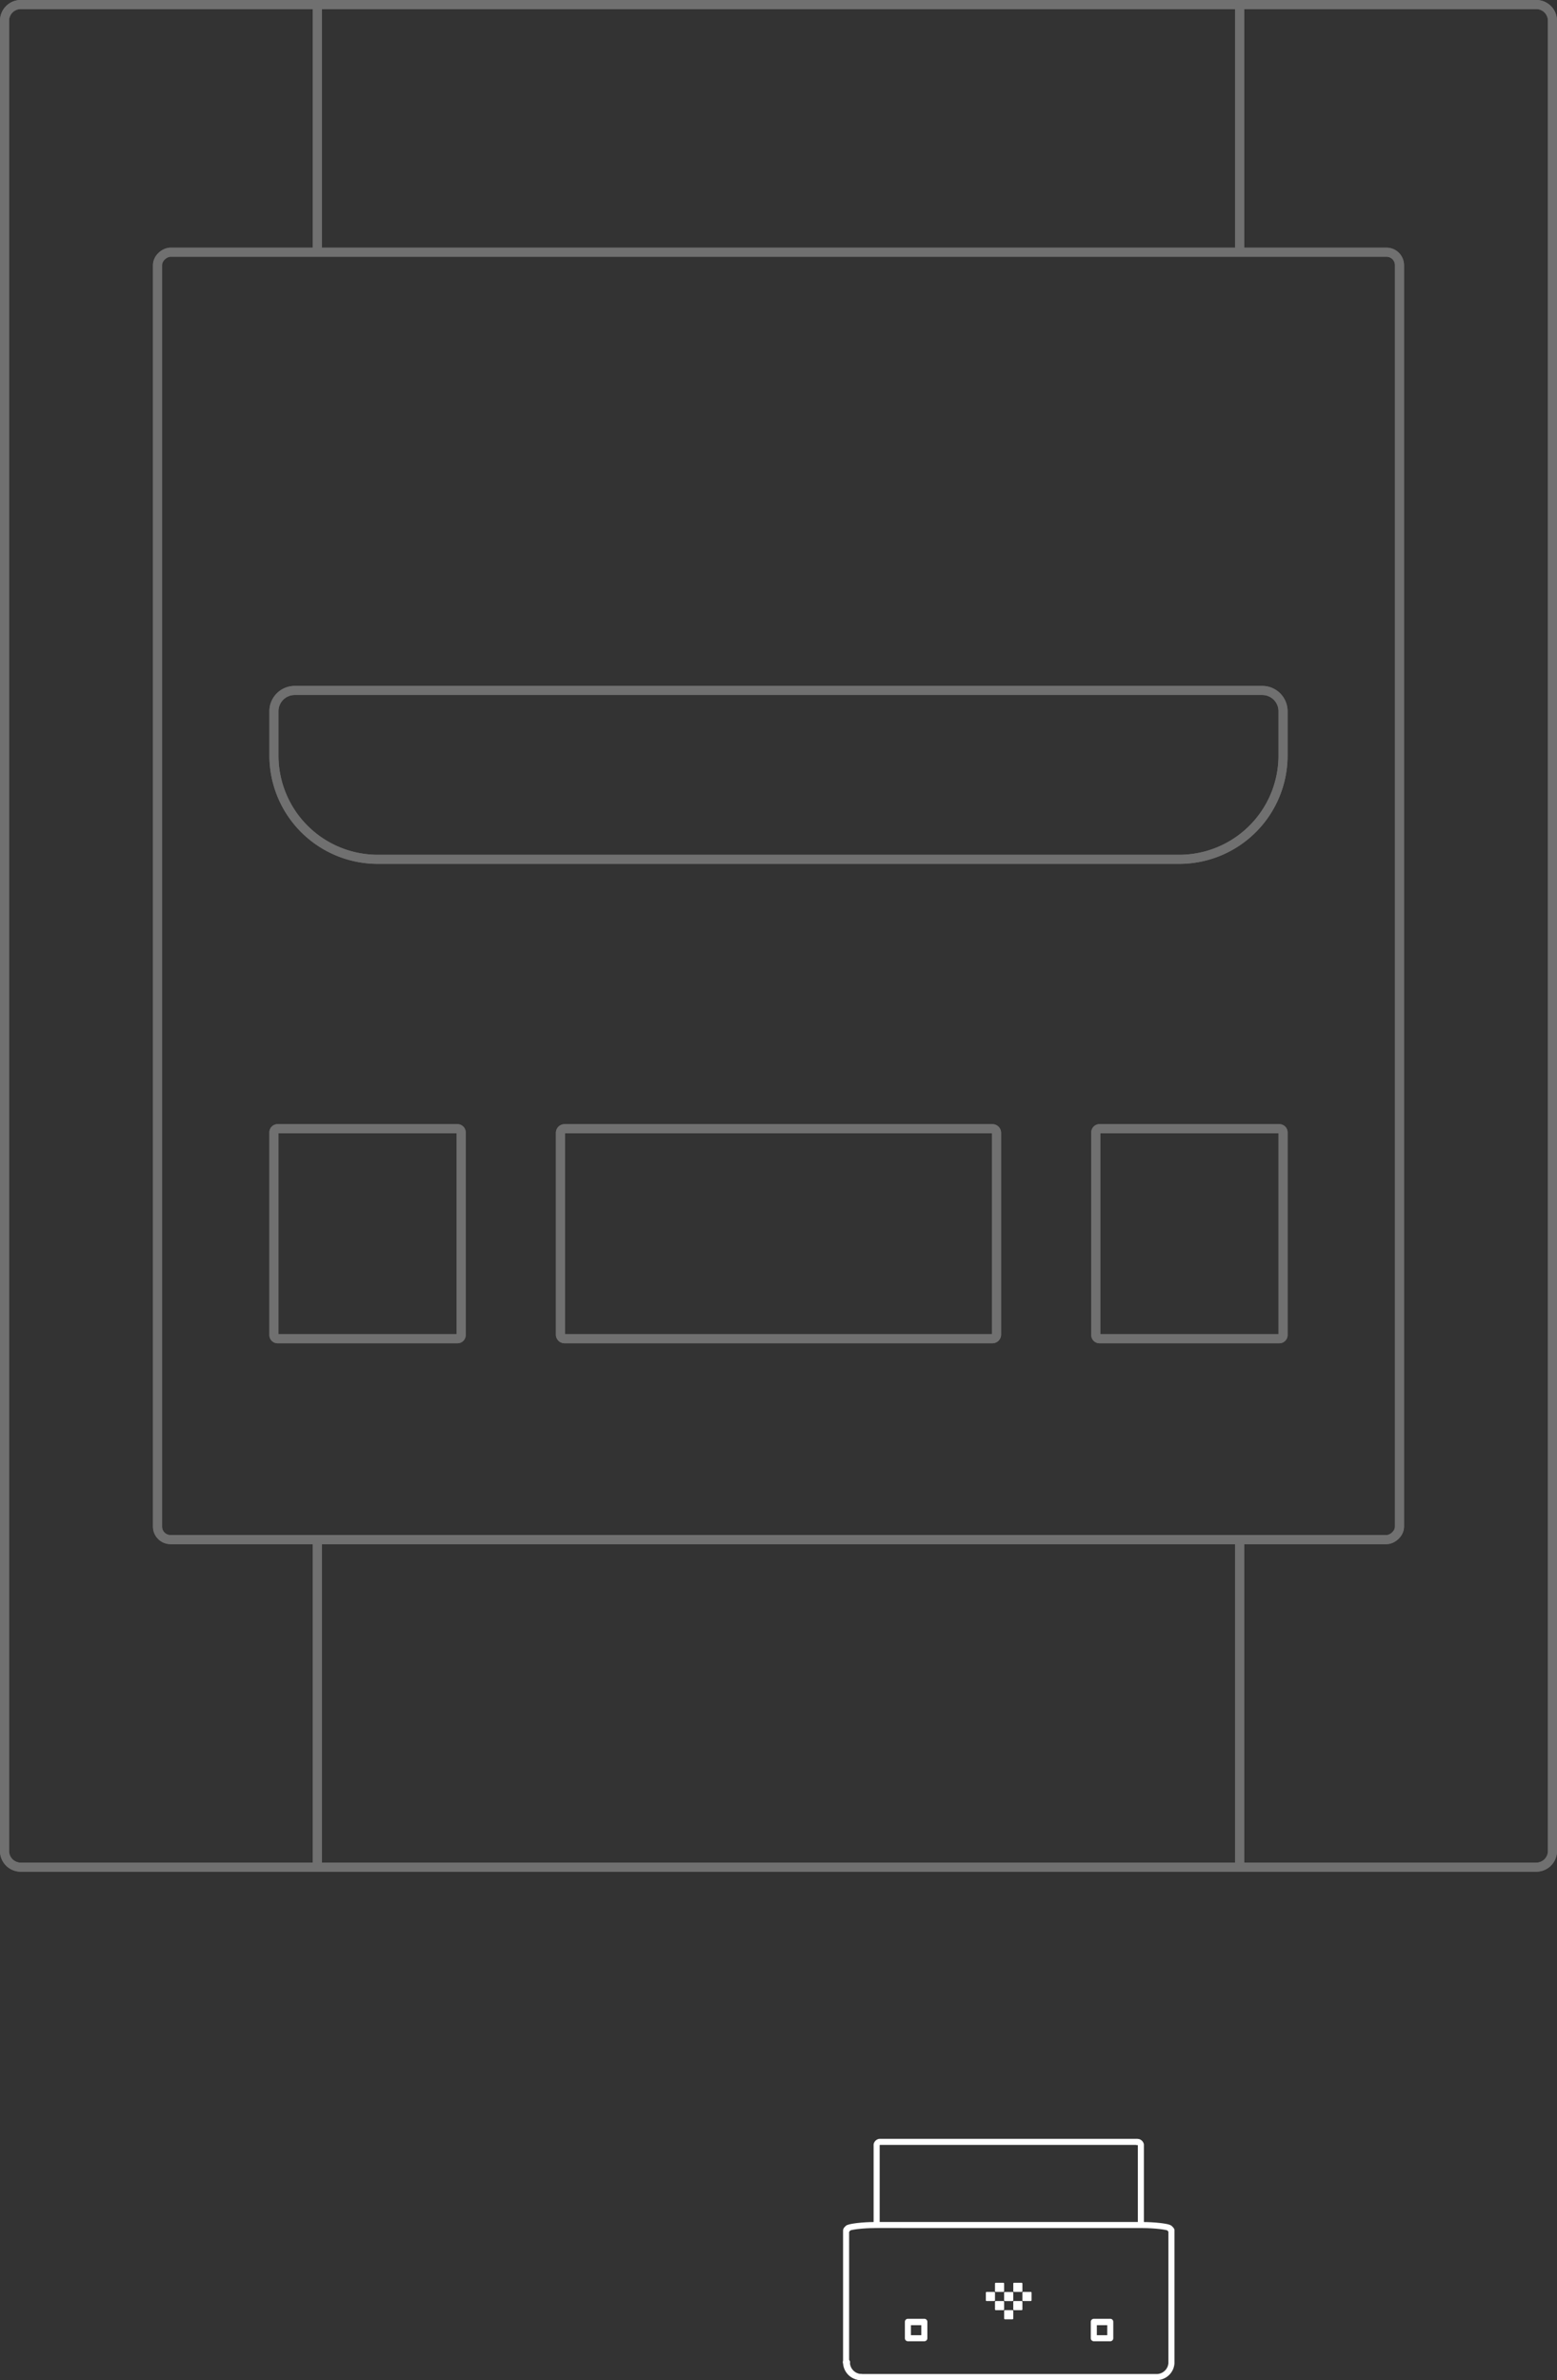 <svg xmlns="http://www.w3.org/2000/svg" width="257.223" height="393.257" viewBox="0 0 257.223 393.257">
  <rect x="0" y="0" width="257.223" height="393.257" fill="#333333" stroke="none"/>
  <g id="step01_1_original_sfc" transform="translate(-388.25 -341.792)">
    <g id="组_894" data-name="组 894" transform="translate(528 695.692)">
      <path id="路径_25453" data-name="路径 25453" d="M268.866,386.251v-1.324a.118.118,0,0,1,.114-.126l1.267,0a.1.1,0,0,1,.1.049l.028.078v1.255a.123.123,0,0,1-.028.078.135.135,0,0,1-.068.048.117.117,0,0,1-.03,0l-1.258,0a.123.123,0,0,1-.072-.024Z" transform="translate(-239.709 -360.016)" fill="#fff"/>
      <path id="路径_25454" data-name="路径 25454" d="M260.661,384.864l-.007.006a.129.129,0,0,0-.046.1v1.26a.13.13,0,0,0,.046.1.124.124,0,0,0,.082.03h1.255a.124.124,0,0,0,.082-.03.128.128,0,0,0,.045-.1v-1.26a.129.129,0,0,0-.045-.1" transform="translate(-234.472 -360.056)" fill="#fff"/>
      <path id="路径_25455" data-name="路径 25455" d="M262.186,384.822a.125.125,0,0,0-.075-.024h-1.3l-.012.01" transform="translate(-234.592 -360.014)" fill="#fff"/>
      <path id="路径_25456" data-name="路径 25456" d="M256.481,380.806a.133.133,0,0,1,.127-.128h1.255a.128.128,0,0,1,.127.127v1.251a.131.131,0,0,1-.047.1.12.12,0,0,1-.08.029h-1.256a.12.12,0,0,1-.126-.126Z" transform="translate(-231.854 -357.4)" fill="#fff"/>
      <path id="路径_25457" data-name="路径 25457" d="M266.248,380.807a.133.133,0,0,0-.127-.129h-1.255a.128.128,0,0,0-.127.127v1.253a.13.13,0,0,0,.047.1.122.122,0,0,0,.08.029h1.256a.131.131,0,0,0,.127-.126Z" transform="translate(-237.091 -357.4)" fill="#fff"/>
      <g id="组_886" data-name="组 886" transform="translate(40.954 29.729)">
        <line id="直线_10588" data-name="直线 10588" x2="2.467" transform="translate(0.185 0.062)" fill="none" stroke="#fff" stroke-linecap="round" stroke-linejoin="round" stroke-width="1"/>
        <rect id="矩形_291" data-name="矩形 291" width="2.714" height="2.714" transform="translate(0 0)" stroke-width="1" stroke="#fff" stroke-linecap="round" stroke-linejoin="round" fill="none"/>
      </g>
      <path id="路径_25459" data-name="路径 25459" d="M189.332,355.261l-.011.006-.011.007-.011.007-.01.007-.01.008-.01.008-.01.008-.009.009-.009.009-.008.01-.008.01-.008.01-.008.01-.007.011-.007.011-.007.011-.006.011-.006.011-.005.011-.005.012,0,.012,0,.012,0,.012,0,.012,0,.012,0,.012,0,.013V377.32l0,.086.008.086.011.086.014.085.016.085.019.084.022.083.025.082.028.082.031.08.034.079.037.078.039.077.042.075.044.074.047.072.049.071.052.069.054.067.057.065.059.063.061.061.063.059.065.057.067.054.069.052.071.049.072.047.074.044.075.042.077.039.078.037.079.034.08.031.082.028.082.025.083.022.084.019.084.016.085.014.086.011.086.007.086,0H240.54l.086,0,.086-.007.086-.011.085-.014.084-.016.084-.019.083-.022.083-.025.082-.028.08-.031.079-.034.078-.037.077-.039.075-.042.074-.044.072-.047.071-.049.069-.052.067-.054.065-.057.063-.059.061-.061.059-.063.057-.065.054-.067.052-.069.049-.071.047-.072.045-.074.042-.075.039-.077.037-.078.034-.079.031-.08L242.8,378l.025-.082.022-.083.019-.084.016-.085.014-.085.011-.086.007-.086,0-.086V357.806s0-2.221,0-2.221,0-.012,0-.012v-.037l0-.012,0-.012,0-.012,0-.012,0-.012,0-.012,0-.012,0-.012-.005-.011-.005-.011-.006-.011-.006-.011-.007-.011-.007-.01-.007-.01-.008-.01-.008-.01-.008-.009-.01-.01-.01-.01-.009-.008-.01-.008-.01-.008-.01-.008-.011-.007-.011-.007-.011-.007-.007-.012-.007-.012-.007-.012-.008-.012-.008-.011-.008-.011-.009-.011-.009-.011-.007-.008-.007-.008-.007-.007-.007-.007-.008-.007-.007-.007-.008-.007-.008-.006-.008-.007-.008-.006-.008-.006-.008-.006-.009-.005-.009-.006-.009-.005-.009-.005-.025-.014-.026-.012-.026-.012-.026-.011-.027-.011-.027-.01-.027-.009-.027-.008-.073-.021-.074-.02-.074-.018-.075-.016-.219-.043-.221-.037-.3-.044-.3-.038-.7-.069-.708-.049-.67-.03-1.074-.018H194.227l-1.066.018-.671.03-.708.049-.7.07-.3.038-.3.044-.221.037-.22.043-.075.016-.075.018-.074.02-.074.022-.027.008-.027.009-.027.01-.027.011-.026.011-.026.012-.026.013-.025.013-.009.005-.009.005-.009.005-.009.006-.009.006-.008.006-.008.006-.008.007-.008.007-.008.007-.008.007-.008.007-.007.007-.008.008-.007.008-.007.008-.009.011-.009.011-.008.011-.008.011-.007.012-.007.012-.007.012-.006.012,0,.008,0,.008,0,.008-.005.008" transform="translate(-189.139 -340.844)" fill="none" stroke="#fff" stroke-linecap="round" stroke-linejoin="round" stroke-width="1"/>
      <path id="路径_25460" data-name="路径 25460" d="M262.119,393.183v1.249a.122.122,0,0,1-.021.071.131.131,0,0,1-.1.057h-1.265a.132.132,0,0,1-.1-.057.125.125,0,0,1-.021-.071v-1.256a.128.128,0,0,1,.128-.127h1.255a.127.127,0,0,1,.127.128" transform="translate(-234.472 -365.248)" fill="#fff"/>
      <path id="路径_25461" data-name="路径 25461" d="M264.807,388.926h1.311a.128.128,0,0,1,.129.127v1.255a.131.131,0,0,1-.127.127h-1.257a.128.128,0,0,1-.126-.127v-1.255a.2.2,0,0,1,.031-.082Z" transform="translate(-237.091 -362.632)" fill="#fff"/>
      <path id="路径_25462" data-name="路径 25462" d="M264.874,388.95a.1.1,0,0,1,.054-.023" transform="translate(-237.178 -362.634)" fill="#fff"/>
      <path id="路径_25464" data-name="路径 25464" d="M252.366,386.245l-.013-.016v-1.3l.028-.078a.13.13,0,0,1,.1-.049l1.256,0,.074.025a.13.13,0,0,1,.052.1v1.261a.126.126,0,0,1-.122.126l-1.259,0a.132.132,0,0,1-.1-.049" transform="translate(-229.236 -360.016)" fill="#fff"/>
      <path id="路径_25465" data-name="路径 25465" d="M257.867,388.926a.13.13,0,0,1,.124.127v1.254a.127.127,0,0,1-.126.127h-1.256a.129.129,0,0,1-.095-.042.121.121,0,0,1-.033-.085v-1.256a.122.122,0,0,1,.033-.083.126.126,0,0,1,.094-.042h1.257" transform="translate(-231.854 -362.632)" fill="#fff"/>
      <path id="路径_25466" data-name="路径 25466" d="M252.381,388.664a.123.123,0,0,1-.028-.078Z" transform="translate(-229.236 -362.417)" fill="#fff"/>
      <path id="路径_25467" data-name="路径 25467" d="M260.823,384.8a.12.12,0,0,0-.07.024l.02-.007" transform="translate(-234.564 -360.014)" fill="#fff"/>
      <path id="路径_25468" data-name="路径 25468" d="M268.918,388.694a.129.129,0,0,1-.052-.1Z" transform="translate(-239.71 -362.422)" fill="#fff"/>
      <path id="路径_25469" data-name="路径 25469" d="M246.026,317.028H203.548l-.019,0-.019,0-.019,0-.019,0-.021,0-.021.005-.02.006-.02.006-.02.007-.02.008-.019.008-.019.009-.019.01-.019.011-.018.011-.018.012-.018.012-.017.013-.017.014-.016.014-.016.015-.015.015-.015.016-.014.016-.014.017-.013.017-.012.018-.012.018-.011.018-.01.019-.01.019-.009.019-.008.02-.008.02-.007.02-.006.02-.005.021,0,.021,0,.021,0,.021,0,.021,0,.021v13.157" transform="translate(-197.911 -317.028)" fill="none" stroke="#fff" stroke-linecap="round" stroke-linejoin="round" stroke-width="1"/>
      <path id="路径_25470" data-name="路径 25470" d="M321.317,330.774V319.5h0V317.6l0-.021,0-.021,0-.021,0-.021,0-.02-.005-.021-.006-.02-.007-.02-.007-.02-.008-.019-.009-.019-.009-.019-.01-.019-.011-.018-.011-.018-.012-.017-.012-.017-.013-.016-.013-.016-.014-.016-.015-.015-.015-.015-.016-.014-.016-.014-.017-.013-.017-.012-.018-.012-.018-.011-.018-.011-.019-.01-.019-.009-.019-.009-.019-.008-.02-.007-.02-.007-.02-.006-.02-.005-.021,0-.021,0-.021,0-.021,0-.021,0h-.037" transform="translate(-272.592 -317.029)" fill="none" stroke="#fff" stroke-linecap="round" stroke-linejoin="round" stroke-width="1"/>
      <path id="路径_25471" data-name="路径 25471" d="M335.663,356.421l0,0" transform="translate(-282.079 -342.015)" fill="none" stroke="#fff" stroke-linecap="round" stroke-linejoin="round" stroke-width="1"/>
      <line id="直线_10600" data-name="直线 10600" x1="0.092" y2="0.043" transform="translate(27.679 26.294)" fill="none"/>
      <path id="路径_25472" data-name="路径 25472" d="M190,355.881l-.025.013-.009.005-.009.005-.009.005-.009.006-.009.006-.008.006-.008.006-.008.007-.008.007-.008.007-.008.007-.008.007-.007.007-.008.008-.007.008,0,0" transform="translate(-189.587 -341.672)" fill="none" stroke="#fff" stroke-linecap="round" stroke-linejoin="round" stroke-width="1"/>
      <path id="路径_25475" data-name="路径 25475" d="M189.674,356.441l-.008,0" transform="translate(-189.473 -342.028)" fill="none" stroke="#fff" stroke-linecap="round" stroke-linejoin="round" stroke-width="1"/>
      <path id="路径_25476" data-name="路径 25476" d="M335.69,356.476a.245.245,0,0,0,.015.026" transform="translate(-282.096 -342.05)" fill="none" stroke="#fff" stroke-linecap="round" stroke-linejoin="round" stroke-width="1"/>
      <path id="路径_25477" data-name="路径 25477" d="M191.884,419a2.466,2.466,0,0,1-2.316-2.463" transform="translate(-189.411 -380.146)" fill="none" stroke="#fff" stroke-linecap="round" stroke-linejoin="round" stroke-width="1"/>
      <path id="路径_25478" data-name="路径 25478" d="M189.685,356.407a.218.218,0,0,0-.031.019.134.134,0,0,0-.036.032" transform="translate(-189.443 -342.006)" fill="none" stroke="#fff" stroke-linecap="round" stroke-linejoin="round" stroke-width="1"/>
      <line id="直线_10613" data-name="直线 10613" x1="0.157" transform="translate(0 36.39)" fill="none" stroke="#fff" stroke-linecap="round" stroke-linejoin="round" stroke-width="1"/>
      <path id="路径_25480" data-name="路径 25480" d="M322.295,354.575h0v0" transform="translate(-273.6 -340.844)" fill="none" stroke="#fff" stroke-linecap="round" stroke-linejoin="round" stroke-width="1"/>
      <path id="路径_25481" data-name="路径 25481" d="M189.617,356.544v0" transform="translate(-189.442 -342.092)" fill="none" stroke="#fff" stroke-linecap="round" stroke-linejoin="round" stroke-width="1"/>
      <path id="路径_25482" data-name="路径 25482" d="M252.4,388.767l-.015-.018" transform="translate(-229.258 -362.521)" fill="#fff"/>
      <g id="组_887" data-name="组 887" transform="translate(10.239 29.729)">
        <line id="直线_10588-2" data-name="直线 10588" x2="2.467" transform="translate(0.185 0.062)" fill="none" stroke="#fff" stroke-linecap="round" stroke-linejoin="round" stroke-width="1"/>
        <rect id="矩形_291-2" data-name="矩形 291" width="2.714" height="2.714" transform="translate(0 0)" stroke-width="1" stroke="#fff" stroke-linecap="round" stroke-linejoin="round" fill="none"/>
      </g>
    </g>
    <g id="组_896" data-name="组 896" transform="translate(389 342.542)" opacity="0.3">
      <rect id="矩形_297" data-name="矩形 297" width="212.716" height="205.179" rx="2.148" transform="translate(230.45 40.919) rotate(90)" fill="none" stroke="#fff" stroke-miterlimit="22.926" stroke-width="1.5"/>
      <path id="路径_25657" data-name="路径 25657" d="M0,3.42V163.288a3.431,3.431,0,0,0,3.42,3.419H10.8a17.148,17.148,0,0,0,17.1-17.1V17.1A17.148,17.148,0,0,0,10.8,0H3.42A3.432,3.432,0,0,0,0,3.42Z" transform="translate(211.213 113.334) rotate(90)" fill="none" stroke="#fff" stroke-miterlimit="22.926" stroke-width="1.5" fill-rule="evenodd"/>
      <line id="直线_10694" data-name="直线 10694" x2="54.123" transform="translate(204.048 253.635) rotate(90)" fill="none" stroke="#fff" stroke-miterlimit="22.926" stroke-width="1.5"/>
      <line id="直线_10695" data-name="直线 10695" x2="54.123" transform="translate(51.673 253.635) rotate(90)" fill="none" stroke="#fff" stroke-miterlimit="22.926" stroke-width="1.5"/>
      <line id="直线_10696" data-name="直线 10696" x2="40.92" transform="translate(204.048) rotate(90)" fill="none" stroke="#fff" stroke-miterlimit="22.926" stroke-width="1.5"/>
      <line id="直线_10697" data-name="直线 10697" x2="40.92" transform="translate(51.673) rotate(90)" fill="none" stroke="#fff" stroke-miterlimit="22.926" stroke-width="1.5"/>
      <path id="矩形_298" data-name="矩形 298" d="M.606,0H34.1A.606.606,0,0,1,34.7.606V30.323a.607.607,0,0,1-.607.607H.606A.606.606,0,0,1,0,30.323V.606A.606.606,0,0,1,.606,0Z" transform="translate(211.214 185.745) rotate(90)" fill="none" stroke="#fff" stroke-miterlimit="22.926" stroke-width="1.5"/>
      <path id="矩形_299" data-name="矩形 299" d="M.606,0H34.1A.607.607,0,0,1,34.7.607V30.325a.607.607,0,0,1-.607.607H.607A.607.607,0,0,1,0,30.325V.606A.606.606,0,0,1,.606,0Z" transform="translate(75.435 185.745) rotate(90)" fill="none" stroke="#fff" stroke-miterlimit="22.926" stroke-width="1.5"/>
      <path id="矩形_300" data-name="矩形 300" d="M.68,0H34.022A.681.681,0,0,1,34.7.681V71.36a.681.681,0,0,1-.681.681H.68A.68.68,0,0,1,0,71.36V.68A.68.68,0,0,1,.68,0Z" transform="translate(163.881 185.745) rotate(90)" fill="none" stroke="#fff" stroke-miterlimit="22.926" stroke-width="1.5"/>
      <path id="矩形_301" data-name="矩形 301" d="M2.677,0H305.083a2.676,2.676,0,0,1,2.676,2.676v250.37a2.676,2.676,0,0,1-2.676,2.676H2.677A2.677,2.677,0,0,1,0,253.046V2.677A2.677,2.677,0,0,1,2.677,0Z" transform="translate(255.723) rotate(90)" fill="none" stroke="#fff" stroke-miterlimit="22.926" stroke-width="1.5"/>
      <rect id="矩形_309" data-name="矩形 309" width="212.716" height="205.179" rx="2.148" transform="translate(230.45 40.919) rotate(90)" fill="none" stroke="#fff" stroke-miterlimit="22.926" stroke-width="1.5"/>
      <path id="路径_25661" data-name="路径 25661" d="M0,3.42V163.288a3.431,3.431,0,0,0,3.42,3.419H10.8a17.148,17.148,0,0,0,17.1-17.1V17.1A17.148,17.148,0,0,0,10.8,0H3.42A3.432,3.432,0,0,0,0,3.42Z" transform="translate(211.213 113.334) rotate(90)" fill="none" stroke="#fff" stroke-miterlimit="22.926" stroke-width="1.5" fill-rule="evenodd"/>
      <line id="直线_10700" data-name="直线 10700" x2="54.123" transform="translate(204.048 253.635) rotate(90)" fill="none" stroke="#fff" stroke-miterlimit="22.926" stroke-width="1.5"/>
      <line id="直线_10701" data-name="直线 10701" x2="54.123" transform="translate(51.673 253.635) rotate(90)" fill="none" stroke="#fff" stroke-miterlimit="22.926" stroke-width="1.5"/>
      <line id="直线_10702" data-name="直线 10702" x2="40.92" transform="translate(204.048) rotate(90)" fill="none" stroke="#fff" stroke-miterlimit="22.926" stroke-width="1.5"/>
      <line id="直线_10703" data-name="直线 10703" x2="40.92" transform="translate(51.673) rotate(90)" fill="none" stroke="#fff" stroke-miterlimit="22.926" stroke-width="1.5"/>
      <path id="矩形_310" data-name="矩形 310" d="M.606,0H34.1A.606.606,0,0,1,34.7.606V30.323a.607.607,0,0,1-.607.607H.606A.606.606,0,0,1,0,30.323V.606A.606.606,0,0,1,.606,0Z" transform="translate(211.214 185.745) rotate(90)" fill="none" stroke="#fff" stroke-miterlimit="22.926" stroke-width="1.5"/>
      <path id="矩形_311" data-name="矩形 311" d="M.606,0H34.1A.607.607,0,0,1,34.7.607V30.325a.607.607,0,0,1-.607.607H.607A.607.607,0,0,1,0,30.325V.606A.606.606,0,0,1,.606,0Z" transform="translate(75.435 185.745) rotate(90)" fill="none" stroke="#fff" stroke-miterlimit="22.926" stroke-width="1.5"/>
      <path id="矩形_312" data-name="矩形 312" d="M.68,0H34.022A.681.681,0,0,1,34.7.681V71.36a.681.681,0,0,1-.681.681H.68A.68.68,0,0,1,0,71.36V.68A.68.68,0,0,1,.68,0Z" transform="translate(163.881 185.745) rotate(90)" fill="none" stroke="#fff" stroke-miterlimit="22.926" stroke-width="1.5"/>
      <path id="矩形_313" data-name="矩形 313" d="M2.677,0H305.083a2.676,2.676,0,0,1,2.676,2.676v250.37a2.676,2.676,0,0,1-2.676,2.676H2.677A2.677,2.677,0,0,1,0,253.046V2.677A2.677,2.677,0,0,1,2.677,0Z" transform="translate(255.723) rotate(90)" fill="none" stroke="#fff" stroke-miterlimit="22.926" stroke-width="1.5"/>
    </g>
  </g>
</svg>
